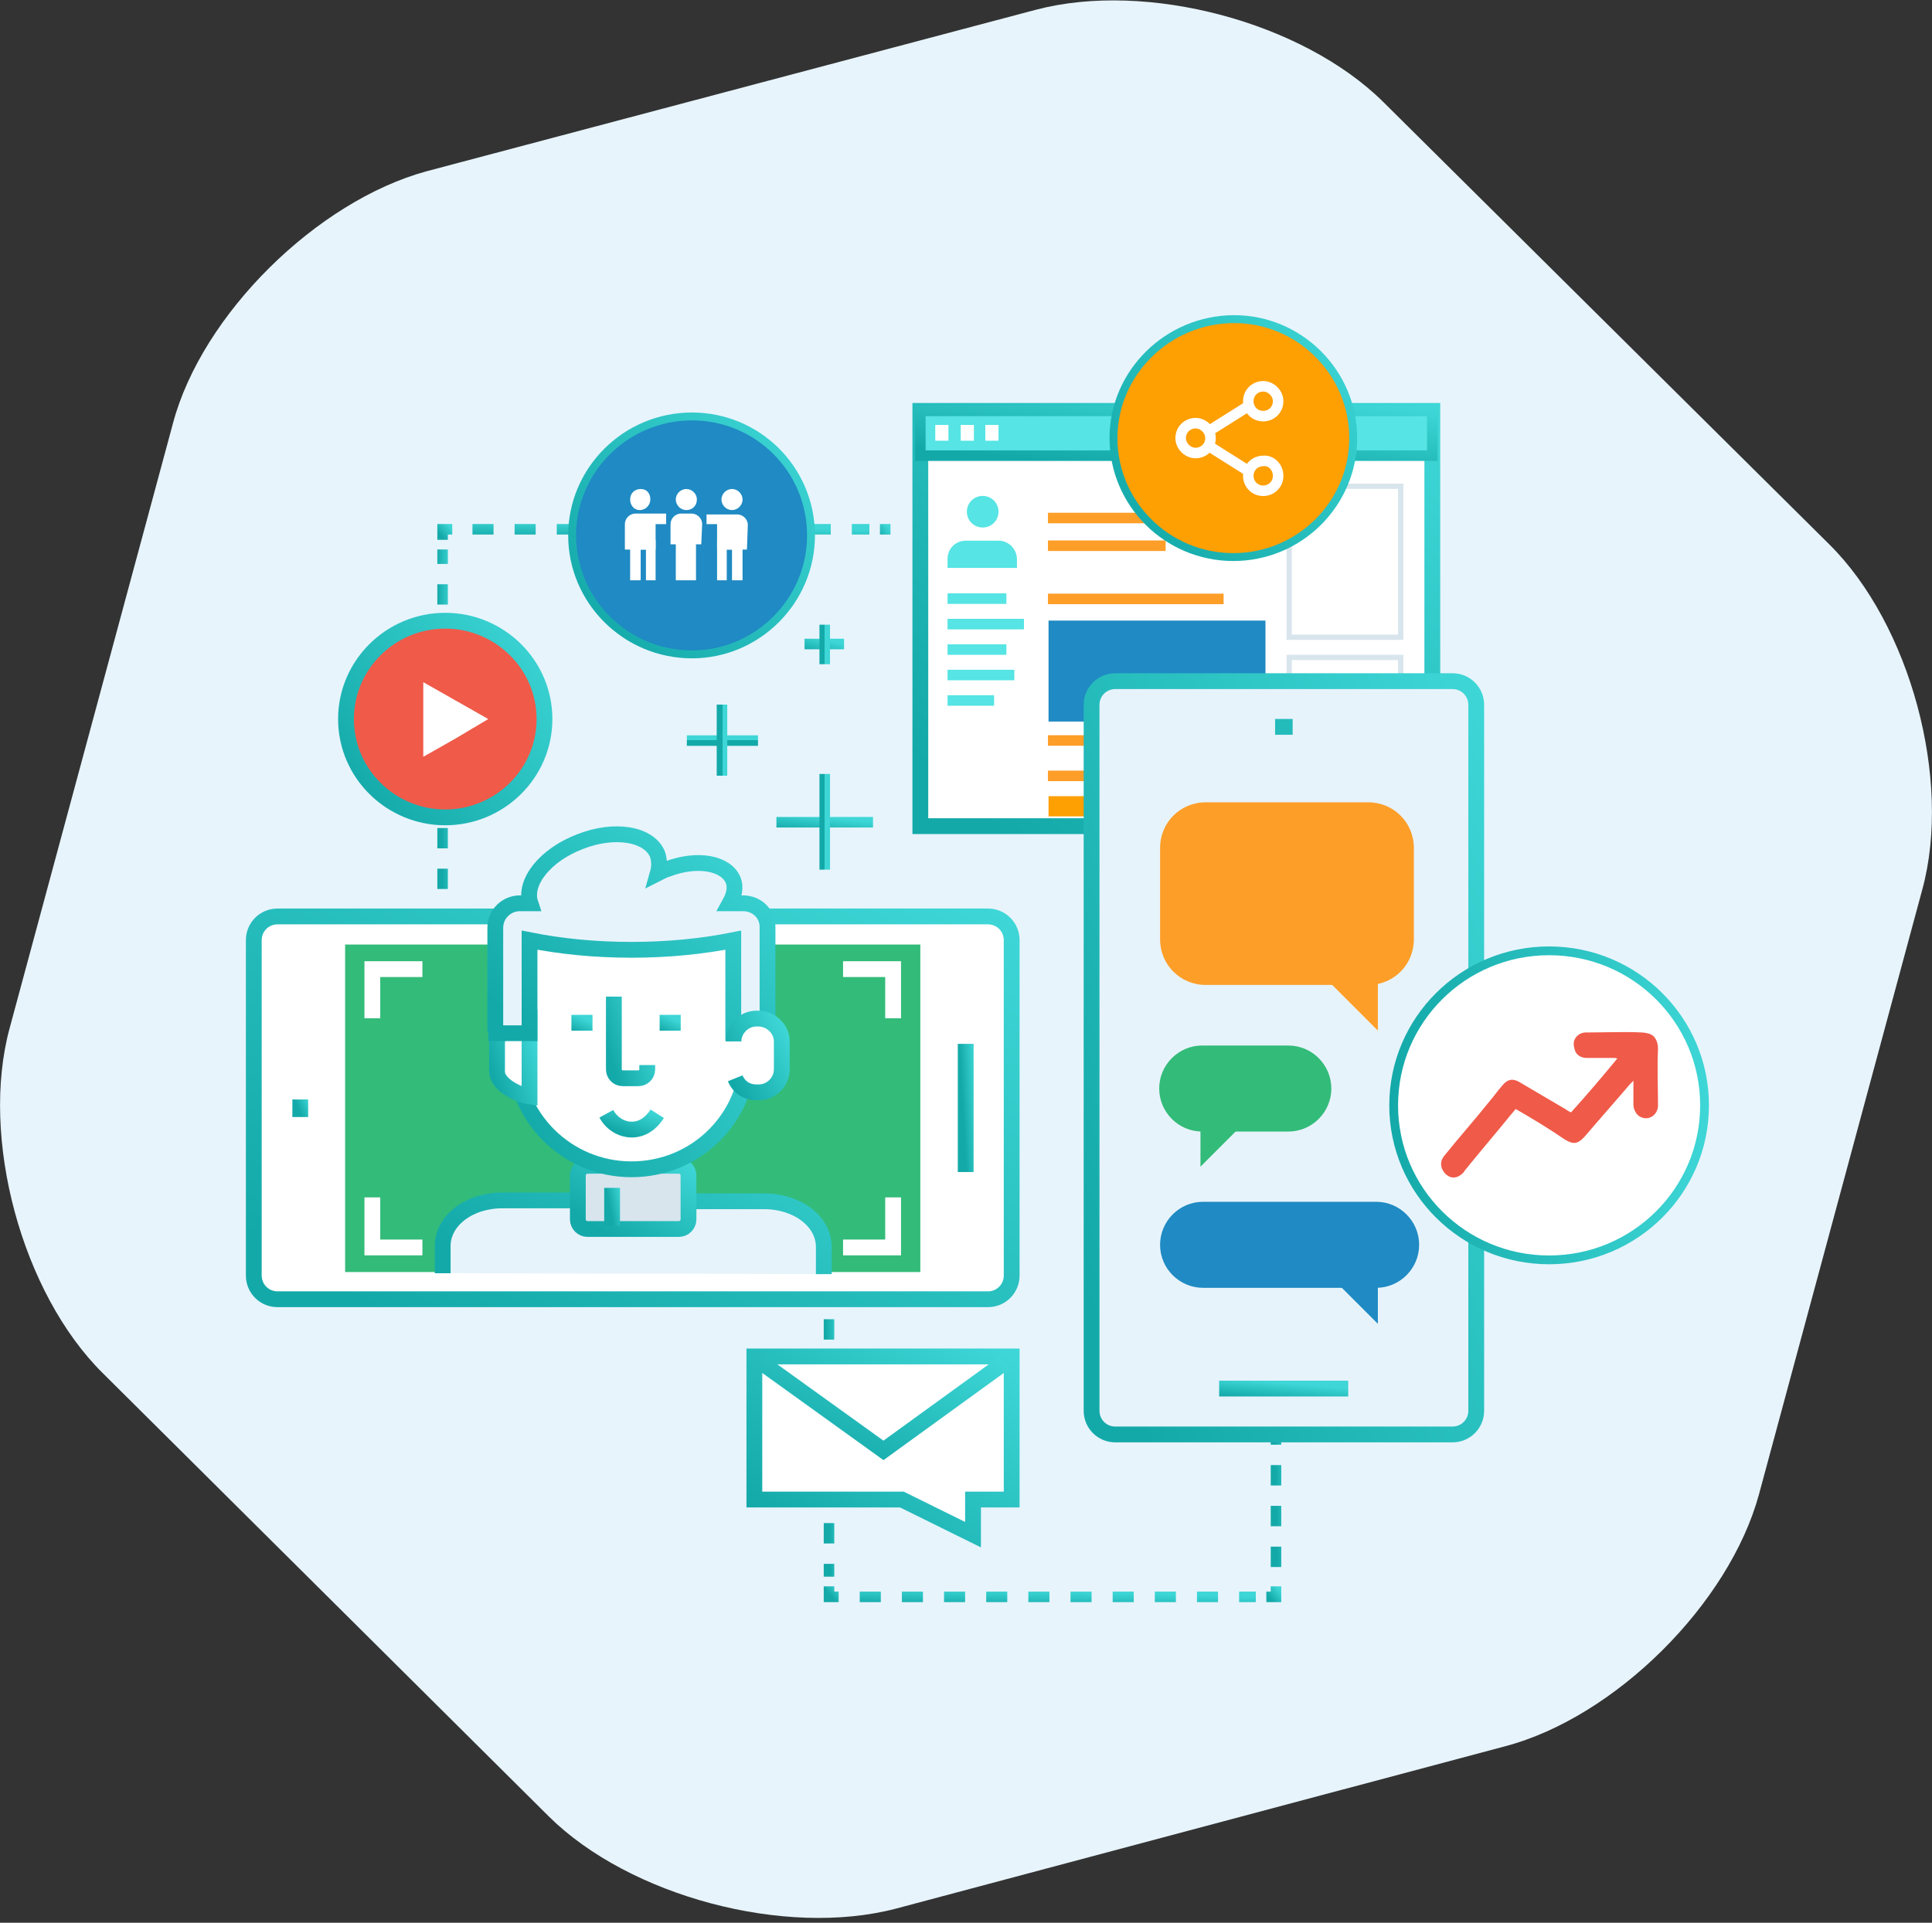 <?xml version="1.0" encoding="utf-8"?>
<!-- Generator: Adobe Illustrator 23.0.1, SVG Export Plug-In . SVG Version: 6.00 Build 0)  -->
<svg version="1.1" id="Layer_1" xmlns="http://www.w3.org/2000/svg" xmlns:xlink="http://www.w3.org/1999/xlink" x="0px" y="0px"
	 viewBox="0 0 220 219" style="enable-background:new 0 0 220 219;" xml:space="preserve">
<rect x="0" y="0" width="220" height="219" fill="#333333" stroke="none"/>
<style type="text/css">
	.st0{fill:#E7F4FC;}
	.st1{fill:#FFFFFF;}
	.st2{fill:none;stroke:url(#Stroke-2_1_);stroke-width:1.8;}
	.st3{fill:#56E4E4;}
	.st4{fill:none;stroke:url(#Stroke-4_1_);stroke-width:1.2;}
	.st5{fill:#D8E5ED;}
	.st6{fill:none;stroke:#FFFFFF;stroke-width:1.8;}
	.st7{fill:none;stroke:#FD9E28;stroke-width:1.2;}
	.st8{fill:none;stroke:#56E4E4;stroke-width:1.2;}
	.st9{fill:none;stroke:#B5D1DE;stroke-width:1.2;}
	.st10{fill:#1F8AC3;}
	.st11{fill:#FE9F02;}
	.st12{fill:none;stroke:#D8E5ED;stroke-width:0.6;}
	.st13{fill:none;stroke:#477CA8;stroke-width:1.2;}
	.st14{fill:none;stroke:url(#Stroke-58_1_);stroke-width:1.2;stroke-dasharray:2.314,2.314;}
	.st15{fill:none;stroke:url(#Stroke-59_1_);stroke-width:1.2;}
	.st16{fill:none;stroke:url(#Stroke-60_1_);stroke-width:1.2;stroke-dasharray:2.4,2.4;}
	.st17{fill:none;stroke:url(#Stroke-61_1_);stroke-width:1.2;}
	.st18{fill:none;stroke:url(#Stroke-63_1_);stroke-width:1.2;stroke-dasharray:2.322,2.322;}
	.st19{fill:none;stroke:url(#Stroke-64_1_);stroke-width:1.2;}
	.st20{fill:none;stroke:url(#Stroke-65_1_);stroke-width:1.2;stroke-dasharray:2.4,2.4;}
	.st21{fill:none;stroke:url(#Stroke-66_1_);stroke-width:1.2;}
	.st22{fill:none;stroke:url(#Stroke-67_1_);stroke-width:1.2;stroke-dasharray:2.322,2.322;}
	.st23{fill:none;stroke:url(#Stroke-70_1_);stroke-width:1.8;}
	.st24{fill:none;}
	.st25{fill:none;stroke:url(#Stroke-72_1_);stroke-width:1.8;}
	.st26{fill:none;stroke:url(#Stroke-74_1_);stroke-width:1.8;}
	.st27{fill:none;stroke:url(#Stroke-77_1_);stroke-width:1.8;}
	.st28{fill:#33BB79;}
	.st29{fill:#E7F3FB;}
	.st30{fill:none;stroke:url(#Stroke-85_1_);stroke-width:1.8;}
	.st31{fill:none;stroke:url(#Stroke-87_1_);stroke-width:1.8;}
	.st32{fill:none;stroke:#24BBBB;stroke-width:1.8;}
	.st33{fill:none;stroke:url(#Stroke-94_1_);stroke-width:1.8;}
	.st34{fill:none;stroke:url(#Stroke-97_1_);stroke-width:1.8;}
	.st35{fill:none;stroke:url(#Stroke-99_1_);stroke-width:1.8;}
	.st36{fill:none;stroke:url(#Stroke-101_1_);stroke-width:1.8;}
	.st37{fill:none;stroke:url(#Stroke-103_1_);stroke-width:1.8;}
	.st38{fill:none;stroke:url(#Stroke-106_1_);stroke-width:1.8;}
	.st39{fill:none;stroke:url(#Stroke-109_1_);stroke-width:1.8;}
	.st40{fill:none;stroke:url(#Stroke-112_1_);stroke-width:1.8;}
	.st41{fill:none;stroke:url(#Stroke-114_1_);stroke-width:1.8;}
	.st42{fill:none;stroke:url(#Stroke-117_1_);stroke-width:1.8;}
	.st43{fill:none;stroke:url(#Stroke-120_1_);stroke-width:1.8;}
	.st44{fill:#FD9E28;}
	.st45{fill:none;stroke:url(#path-20_2_);}
	.st46{fill:none;stroke:url(#Stroke-193_1_);stroke-width:1.8;}
	.st47{fill:none;stroke:url(#Stroke-195_1_);stroke-width:1.8;}
	.st48{fill:none;stroke:url(#Stroke-212_1_);stroke-width:1.2;}
	.st49{fill:none;stroke:url(#Stroke-213_1_);stroke-width:1.2;}
	.st50{fill:none;stroke:url(#Stroke-214_1_);stroke-width:1.2;}
	.st51{fill:none;stroke:url(#Stroke-215_1_);stroke-width:1.2;}
	.st52{fill:none;stroke:url(#Stroke-216_1_);stroke-width:1.2;}
	.st53{fill:none;stroke:url(#Stroke-217_1_);stroke-width:1.2;}
	.st54{fill:none;stroke:url(#Stroke-219_1_);stroke-width:1.8;}
	.st55{fill:none;stroke:#FFFFFF;stroke-width:1.2;}
	.st56{fill:#F05A49;}
	.st57{fill:none;stroke:url(#Stroke-226_1_);stroke-width:1.8;}
</style>
<title>Group 6</title>
<desc>Created with Sketch.</desc>
<path id="Fill-1-Copy-2" class="st0" d="M11.7,156.4c-9.2-9.1-14-26.8-10.6-39.3l18.6-68.9C23,35.8,36.1,22.9,48.6,19.5L118,1.1
	c12.6-3.3,30.3,1.4,39.5,10.5L208.3,62c9.2,9.1,14,26.8,10.6,39.3l-18.6,68.9c-3.4,12.5-16.4,25.4-28.9,28.7L102,217.4
	c-12.6,3.3-30.3-1.4-39.5-10.5L11.7,156.4z"/>
<polygon id="Fill-1" class="st1" points="104.8,94.1 163.1,94.1 163.1,46.8 104.8,46.8 "/>
<linearGradient id="Stroke-2_1_" gradientUnits="userSpaceOnUse" x1="-493.829" y1="782.654" x2="-492.829" y2="783.498" gradientTransform="matrix(58.282 0 0 -47.222 28888.24 37047.168)">
	<stop  offset="0" style="stop-color:#14A9A9"/>
	<stop  offset="1" style="stop-color:#3ED6D6"/>
</linearGradient>
<polygon id="Stroke-2" class="st2" points="104.8,94.1 163.1,94.1 163.1,46.8 104.8,46.8 "/>
<polygon id="Fill-3" class="st3" points="104.8,51.9 163.1,51.9 163.1,46.8 104.8,46.8 "/>
<linearGradient id="Stroke-4_1_" gradientUnits="userSpaceOnUse" x1="-493.83" y1="686.876" x2="-492.83" y2="687.72" gradientTransform="matrix(58.282 0 0 -5.045 28888.24 3516.542)">
	<stop  offset="0" style="stop-color:#14A9A9"/>
	<stop  offset="1" style="stop-color:#3ED6D6"/>
</linearGradient>
<polygon id="Stroke-4" class="st4" points="104.8,51.9 163.1,51.9 163.1,46.8 104.8,46.8 "/>
<path id="Fill-5" class="st5" d="M106.5,49.3h1.5H106.5z"/>
<path id="Stroke-6" class="st6" d="M106.5,49.3h1.5"/>
<path id="Fill-7" class="st5" d="M109.4,49.3h1.5H109.4z"/>
<path id="Stroke-8" class="st6" d="M109.4,49.3h1.5"/>
<path id="Fill-9" class="st5" d="M112.2,49.3h1.5H112.2z"/>
<path id="Stroke-10" class="st6" d="M112.2,49.3h1.5"/>
<g id="Group-129" transform="translate(0, 11.085)">
	<path id="Fill-11" class="st3" d="M115.8,53.6v-1c0-1.1-0.9-2.1-2.1-2.1H110c-1.2,0-2.1,0.9-2.1,2.1v1H115.8z"/>
	<path id="Fill-13" class="st3" d="M113.7,47.2c0-1-0.8-1.8-1.8-1.8s-1.8,0.8-1.8,1.8s0.8,1.8,1.8,1.8
		C112.9,49,113.7,48.2,113.7,47.2"/>
	<g id="Group-18" transform="translate(90.933, 11.518)">
		<path id="Fill-15" class="st5" d="M28.4,36.4h20"/>
		<path id="Stroke-17" class="st7" d="M28.4,36.4h20"/>
	</g>
	<path id="Stroke-19" class="st8" d="M107.9,57.1h6.7"/>
	<path id="Stroke-21" class="st8" d="M107.9,60h8.7"/>
	<path id="Stroke-23" class="st8" d="M107.9,62.9h6.7"/>
	<path id="Stroke-25" class="st8" d="M107.9,65.8h7.6"/>
	<path id="Stroke-27" class="st8" d="M107.9,68.7h5.3"/>
	<g id="Group-32" transform="translate(90.933, 20.733)">
		<path id="Fill-29" class="st5" d="M28.4,36.4h20"/>
		<path id="Stroke-31" class="st7" d="M28.4,36.4h20"/>
	</g>
	<g id="Group-36" transform="translate(90.933, 36.858)">
		<path id="Fill-33" class="st5" d="M28.4,36.4h5.5"/>
		<path id="Stroke-35" class="st7" d="M28.4,36.4h5.5"/>
	</g>
	<g id="Group-40" transform="translate(99.042, 36.858)">
		<path id="Fill-37" class="st5" d="M28.1,36.4h5.5"/>
		<path id="Stroke-39" class="st9" d="M28.1,36.4h5.5"/>
	</g>
	<g id="Group-44" transform="translate(106.571, 36.858)">
		<path id="Fill-41" class="st5" d="M28.2,36.4h5.5"/>
		<path id="Stroke-43" class="st9" d="M28.2,36.4h5.5"/>
	</g>
	<g id="Group-48" transform="translate(90.933, 14.973)">
		<path id="Fill-45" class="st5" d="M28.4,36.1h13.4"/>
		<path id="Stroke-47" class="st7" d="M28.4,36.1h13.4"/>
	</g>
	<polygon id="Fill-49" class="st10" points="119.4,71.1 144.1,71.1 144.1,59.6 119.4,59.6 	"/>
	<g id="Group-53" transform="translate(90.933, 40.889)">
		<path id="Fill-51" class="st5" d="M28.4,36.4h20"/>
		<path id="Stroke-52" class="st7" d="M28.4,36.4h20"/>
	</g>
	<polygon id="Fill-54" class="st11" points="119.4,81.9 144.1,81.9 144.1,79.6 119.4,79.6 	"/>
	<polygon id="Stroke-55" class="st12" points="146.8,61.5 159.5,61.5 159.5,44.3 146.8,44.3 	"/>
	<polygon id="Stroke-56" class="st12" points="146.8,70.7 159.5,70.7 159.5,63.8 146.8,63.8 	"/>
	<path id="Stroke-57" class="st13" d="M50.4,98.2V97"/>
	
		<linearGradient id="Stroke-58_1_" gradientUnits="userSpaceOnUse" x1="-28.152" y1="770.763" x2="-27.152" y2="771.606" gradientTransform="matrix(1 0 0 -43.316 78.359 33466.578)">
		<stop  offset="0" style="stop-color:#14A9A9"/>
		<stop  offset="1" style="stop-color:#3ED6D6"/>
	</linearGradient>
	<path id="Stroke-58" class="st14" d="M50.4,94.8V51.5"/>
	
		<linearGradient id="Stroke-59_1_" gradientUnits="userSpaceOnUse" x1="-93.125" y1="313.743" x2="-92.125" y2="314.587" gradientTransform="matrix(1.158 0 0 -1.152 157.872 411.163)">
		<stop  offset="0" style="stop-color:#14A9A9"/>
		<stop  offset="1" style="stop-color:#3ED6D6"/>
	</linearGradient>
	<polyline id="Stroke-59" class="st15" points="50.4,50.4 50.4,49.2 51.5,49.2 	"/>
	
		<linearGradient id="Stroke-60_1_" gradientUnits="userSpaceOnUse" x1="-491.739" y1="242.345" x2="-490.739" y2="243.188" gradientTransform="matrix(45.177 0 0 -1 22258.633 292.161)">
		<stop  offset="0" style="stop-color:#14A9A9"/>
		<stop  offset="1" style="stop-color:#3ED6D6"/>
	</linearGradient>
	<path id="Stroke-60" class="st16" d="M53.8,49.2H99"/>
	
		<linearGradient id="Stroke-61_1_" gradientUnits="userSpaceOnUse" x1="-93.023" y1="242.322" x2="-92.023" y2="243.166" gradientTransform="matrix(1.158 0 0 -1 207.681 292.161)">
		<stop  offset="0" style="stop-color:#14A9A9"/>
		<stop  offset="1" style="stop-color:#3ED6D6"/>
	</linearGradient>
	<path id="Stroke-61" class="st17" d="M100.2,49.2h1.2"/>
	<path id="Stroke-62" class="st13" d="M94.4,117.2v1.2"/>
	
		<linearGradient id="Stroke-63_1_" gradientUnits="userSpaceOnUse" x1="-28.16" y1="771.969" x2="-27.16" y2="772.813" gradientTransform="matrix(1 0 0 -47.913 122.377 37139.672)">
		<stop  offset="0" style="stop-color:#14A9A9"/>
		<stop  offset="1" style="stop-color:#3ED6D6"/>
	</linearGradient>
	<path id="Stroke-63" class="st18" d="M94.4,120.6v47.9"/>
	
		<linearGradient id="Stroke-64_1_" gradientUnits="userSpaceOnUse" x1="-92.747" y1="313.297" x2="-91.747" y2="314.14" gradientTransform="matrix(1.158 0 0 -1.152 201.889 531.527)">
		<stop  offset="0" style="stop-color:#14A9A9"/>
		<stop  offset="1" style="stop-color:#3ED6D6"/>
	</linearGradient>
	<polyline id="Stroke-64" class="st19" points="94.4,169.6 94.4,170.8 95.5,170.8 	"/>
	
		<linearGradient id="Stroke-65_1_" gradientUnits="userSpaceOnUse" x1="-491.697" y1="242.295" x2="-490.697" y2="243.139" gradientTransform="matrix(45.177 0 0 -1 22302.652 413.676)">
		<stop  offset="0" style="stop-color:#14A9A9"/>
		<stop  offset="1" style="stop-color:#3ED6D6"/>
	</linearGradient>
	<path id="Stroke-65" class="st20" d="M97.9,170.8H143"/>
	
		<linearGradient id="Stroke-66_1_" gradientUnits="userSpaceOnUse" x1="-92.428" y1="312.919" x2="-91.428" y2="313.763" gradientTransform="matrix(1.158 0 0 -1.152 251.7 531.527)">
		<stop  offset="0" style="stop-color:#14A9A9"/>
		<stop  offset="1" style="stop-color:#3ED6D6"/>
	</linearGradient>
	<polyline id="Stroke-66" class="st21" points="144.2,170.8 145.3,170.8 145.3,169.6 	"/>
	
		<linearGradient id="Stroke-67_1_" gradientUnits="userSpaceOnUse" x1="-28.188" y1="772.003" x2="-27.188" y2="772.847" gradientTransform="matrix(1 0 0 -47.912 173.346 37137.641)">
		<stop  offset="0" style="stop-color:#14A9A9"/>
		<stop  offset="1" style="stop-color:#3ED6D6"/>
	</linearGradient>
	<path id="Stroke-67" class="st22" d="M145.3,167.4v-47.9"/>
	<path id="Stroke-68" class="st13" d="M145.3,118.4v-1.2"/>
	<path id="Fill-69" class="st1" d="M91.9,49.9C91.9,57.1,86,63,78.8,63c-7.3,0-13.2-5.9-13.2-13.1s5.9-13.1,13.2-13.1
		C86,36.8,91.9,42.6,91.9,49.9"/>
	
		<linearGradient id="Stroke-70_1_" gradientUnits="userSpaceOnUse" x1="-483.974" y1="762.378" x2="-482.974" y2="763.221" gradientTransform="matrix(26.351 0 0 -26.201 12820.007 20035.367)">
		<stop  offset="0" style="stop-color:#14A9A9"/>
		<stop  offset="1" style="stop-color:#3ED6D6"/>
	</linearGradient>
	<path id="Stroke-70" class="st23" d="M91.9,49.9C91.9,57.1,86,63,78.8,63c-7.3,0-13.2-5.9-13.2-13.1s5.9-13.1,13.2-13.1
		C86,36.8,91.9,42.6,91.9,49.9z"/>
	<path id="Stroke-70-Copy" class="st10" d="M91.9,49.9C91.9,57.1,86,63,78.8,63c-7.3,0-13.2-5.9-13.2-13.1s5.9-13.1,13.2-13.1
		C86,36.8,91.9,42.6,91.9,49.9z"/>
	<g id="Fill-71">
		<g>
			<path id="path-3_2_" class="st1" d="M31.6,136.9c-1.5,0-2.7-1.2-2.7-2.7V96c0-1.5,1.2-2.7,2.7-2.7h80.9c1.5,0,2.7,1.2,2.7,2.7
				v38.2c0,1.5-1.2,2.7-2.7,2.7H31.6z"/>
		</g>
		<g>
			<path id="path-3_1_" class="st24" d="M31.6,136.9c-1.5,0-2.7-1.2-2.7-2.7V96c0-1.5,1.2-2.7,2.7-2.7h80.9c1.5,0,2.7,1.2,2.7,2.7
				v38.2c0,1.5-1.2,2.7-2.7,2.7H31.6z"/>
		</g>
	</g>
	
		<linearGradient id="Stroke-72_1_" gradientUnits="userSpaceOnUse" x1="-496.475" y1="770.625" x2="-495.475" y2="771.469" gradientTransform="matrix(86.378 0 0 -43.626 42916.426 33751.266)">
		<stop  offset="0" style="stop-color:#14A9A9"/>
		<stop  offset="1" style="stop-color:#3ED6D6"/>
	</linearGradient>
	<path id="Stroke-72" class="st25" d="M31.6,136.9c-1.5,0-2.7-1.2-2.7-2.7V96c0-1.5,1.2-2.7,2.7-2.7h80.9c1.5,0,2.7,1.2,2.7,2.7
		v38.2c0,1.5-1.2,2.7-2.7,2.7H31.6z"/>
	<g id="Group-75" transform="translate(81.666, 71.412)">
		<path id="Fill-73" class="st1" d="M28.3,36.4V51"/>
		
			<linearGradient id="Stroke-74_1_" gradientUnits="userSpaceOnUse" x1="-273.161" y1="674.729" x2="-272.161" y2="675.573" gradientTransform="matrix(1 0 0 -14.573 301.279 9878.901)">
			<stop  offset="0" style="stop-color:#14A9A9"/>
			<stop  offset="1" style="stop-color:#3ED6D6"/>
		</linearGradient>
		<path id="Stroke-74" class="st26" d="M28.3,36.4V51"/>
	</g>
	<g id="Group-78" transform="translate(5.792, 77.747)">
		<path id="Fill-76" class="st1" d="M28.4,36.4v2"/>
		
			<linearGradient id="Stroke-77_1_" gradientUnits="userSpaceOnUse" x1="-45.552" y1="436.366" x2="-44.552" y2="437.21" gradientTransform="matrix(1 0 0 -2.01 73.799 914.712)">
			<stop  offset="0" style="stop-color:#14A9A9"/>
			<stop  offset="1" style="stop-color:#3ED6D6"/>
		</linearGradient>
		<path id="Stroke-77" class="st27" d="M28.4,36.4v2"/>
	</g>
	<polygon id="Fill-79" class="st28" points="39.3,133.8 104.8,133.8 104.8,96.5 39.3,96.5 	"/>
	<polyline id="Stroke-80" class="st6" points="42.4,104.9 42.4,99.3 48.1,99.3 	"/>
	<polyline id="Stroke-81" class="st6" points="48.1,131 42.4,131 42.4,125.3 	"/>
	<polyline id="Stroke-82" class="st6" points="96,99.3 101.7,99.3 101.7,104.9 	"/>
	<polyline id="Stroke-83" class="st6" points="101.7,125.3 101.7,131 96,131 	"/>
	<path id="Fill-84" class="st29" d="M124.3,69.2c0-1.5,1.2-2.7,2.7-2.7h38.4c1.5,0,2.7,1.2,2.7,2.7v80.4c0,1.5-1.2,2.7-2.7,2.7H127
		c-1.5,0-2.7-1.2-2.7-2.7V69.2z"/>
	
		<linearGradient id="Stroke-85_1_" gradientUnits="userSpaceOnUse" x1="-491.158" y1="776.726" x2="-490.158" y2="777.57" gradientTransform="matrix(43.875 0 0 -85.887 21675.447 66853.391)">
		<stop  offset="0" style="stop-color:#14A9A9"/>
		<stop  offset="1" style="stop-color:#3ED6D6"/>
	</linearGradient>
	<path id="Stroke-85" class="st30" d="M124.3,69.2c0-1.5,1.2-2.7,2.7-2.7h38.4c1.5,0,2.7,1.2,2.7,2.7v80.4c0,1.5-1.2,2.7-2.7,2.7
		H127c-1.5,0-2.7-1.2-2.7-2.7V69.2z"/>
	<g id="Group-88" transform="translate(110.625, 110.573)">
		<path id="Fill-86" class="st1" d="M42.9,36.5H28.2"/>
		
			<linearGradient id="Stroke-87_1_" gradientUnits="userSpaceOnUse" x1="-801.734" y1="131.731" x2="-800.734" y2="132.575" gradientTransform="matrix(14.657 0 0 -1 11776.365 168.818)">
			<stop  offset="0" style="stop-color:#14A9A9"/>
			<stop  offset="1" style="stop-color:#3ED6D6"/>
		</linearGradient>
		<path id="Stroke-87" class="st31" d="M42.9,36.5H28.2"/>
	</g>
	<g id="Group-91" transform="translate(116.997, 35.706)">
		<path id="Fill-89" class="st1" d="M30.2,36h-2"/>
		<path id="Stroke-90" class="st32" d="M30.2,36h-2"/>
	</g>
	<g id="Group-95" transform="translate(22.009, 73.14)">
		<path id="Fill-93" class="st29" d="M71.8,60.9v-3.1c0-2.9-3-5.2-6.8-5.2h-9.7c0-0.1,0-0.3,0-0.4V40.7c0-2.5-2.3-4.4-5.1-4.4h-0.3
			c-2.8,0-5.1,2-5.1,4.4v11.4c0,0.1,0,0.3,0,0.4h-9.6c-3.8,0-6.8,2.3-6.8,5.2v3.1"/>
		
			<linearGradient id="Stroke-94_1_" gradientUnits="userSpaceOnUse" x1="-557.001" y1="687.823" x2="-556.001" y2="688.667" gradientTransform="matrix(43.398 0 0 -24.608 24205.434 16986.326)">
			<stop  offset="0" style="stop-color:#14A9A9"/>
			<stop  offset="1" style="stop-color:#3ED6D6"/>
		</linearGradient>
		<path id="Stroke-94" class="st33" d="M71.8,60.9v-3.1c0-2.9-3-5.2-6.8-5.2h-9.7c0-0.1,0-0.3,0-0.4V40.7c0-2.5-2.3-4.4-5.1-4.4
			h-0.3c-2.8,0-5.1,2-5.1,4.4v11.4c0,0.1,0,0.3,0,0.4h-9.6c-3.8,0-6.8,2.3-6.8,5.2v3.1"/>
	</g>
	<path id="Fill-96" class="st5" d="M78.4,127.8c0,0.6-0.5,1.1-1.1,1.1H66.9c-0.6,0-1.1-0.5-1.1-1.1v-5c0-0.6,0.5-1.1,1.1-1.1h10.4
		c0.6,0,1.1,0.5,1.1,1.1V127.8z"/>
	
		<linearGradient id="Stroke-97_1_" gradientUnits="userSpaceOnUse" x1="-464.536" y1="708.129" x2="-463.536" y2="708.972" gradientTransform="matrix(12.666 0 0 -7.224 5950.253 5243.331)">
		<stop  offset="0" style="stop-color:#14A9A9"/>
		<stop  offset="1" style="stop-color:#3ED6D6"/>
	</linearGradient>
	<path id="Stroke-97" class="st34" d="M78.4,127.8c0,0.6-0.5,1.1-1.1,1.1H66.9c-0.6,0-1.1-0.5-1.1-1.1v-5c0-0.6,0.5-1.1,1.1-1.1
		h10.4c0.6,0,1.1,0.5,1.1,1.1V127.8z"/>
	<path id="Fill-98" class="st1" d="M85.2,108.9c0,7.3-5.9,13.2-13.3,13.2c-7.3,0-13.3-5.9-13.3-13.2v-7.2c0-7.3,6-13.2,13.3-13.2
		s13.3,5.9,13.3,13.2V108.9z"/>
	
		<linearGradient id="Stroke-99_1_" gradientUnits="userSpaceOnUse" x1="-484.127" y1="766.954" x2="-483.127" y2="767.798" gradientTransform="matrix(26.579 0 0 -33.663 12927.345 25936.588)">
		<stop  offset="0" style="stop-color:#14A9A9"/>
		<stop  offset="1" style="stop-color:#3ED6D6"/>
	</linearGradient>
	<path id="Stroke-99" class="st35" d="M85.2,108.9c0,7.3-5.9,13.2-13.3,13.2c-7.3,0-13.3-5.9-13.3-13.2v-7.2c0-7.3,6-13.2,13.3-13.2
		s13.3,5.9,13.3,13.2V108.9z"/>
	<path id="Fill-100" class="st1" d="M60.3,104.9c-1.4,0.1-3.7,1.3-3.7,2.8v3.3c0,1.4,2.3,2.6,3.7,2.8V104.9z"/>
	
		<linearGradient id="Stroke-101_1_" gradientUnits="userSpaceOnUse" x1="-374.089" y1="721.698" x2="-373.089" y2="722.542" gradientTransform="matrix(3.713 0 0 -8.856 1446.327 6506.035)">
		<stop  offset="0" style="stop-color:#14A9A9"/>
		<stop  offset="1" style="stop-color:#3ED6D6"/>
	</linearGradient>
	<path id="Stroke-101" class="st36" d="M60.3,104.9c-1.4,0.1-3.7,1.3-3.7,2.8v3.3c0,1.4,2.3,2.6,3.7,2.8V104.9z"/>
	<g id="Group-104" transform="translate(37.068, 69.108)">
		<path id="Fill-102" class="st1" d="M28,36.3h2.4"/>
		
			<linearGradient id="Stroke-103_1_" gradientUnits="userSpaceOnUse" x1="-417.752" y1="173.189" x2="-416.752" y2="174.032" gradientTransform="matrix(2.423 0 0 -1 1039.684 210.062)">
			<stop  offset="0" style="stop-color:#14A9A9"/>
			<stop  offset="1" style="stop-color:#3ED6D6"/>
		</linearGradient>
		<path id="Stroke-103" class="st37" d="M28,36.3h2.4"/>
	</g>
	<g id="Group-107" transform="translate(46.914, 69.108)">
		<path id="Fill-105" class="st1" d="M28.2,36.3h2.4"/>
		
			<linearGradient id="Stroke-106_1_" gradientUnits="userSpaceOnUse" x1="-447.293" y1="173.191" x2="-446.293" y2="174.035" gradientTransform="matrix(2.423 0 0 -1 1111.463 210.062)">
			<stop  offset="0" style="stop-color:#14A9A9"/>
			<stop  offset="1" style="stop-color:#3ED6D6"/>
		</linearGradient>
		<path id="Stroke-106" class="st38" d="M28.2,36.3h2.4"/>
	</g>
	<g id="Group-110" transform="translate(40.543, 79.475)">
		<path id="Fill-108" class="st1" d="M28.5,36.3c0.6,1.1,1.7,1.8,2.9,1.8s2.2-0.7,2.9-1.8"/>
		
			<linearGradient id="Stroke-109_1_" gradientUnits="userSpaceOnUse" x1="-540.771" y1="406.222" x2="-539.771" y2="407.065" gradientTransform="matrix(5.726 0 0 -1.82 3125.738 777.317)">
			<stop  offset="0" style="stop-color:#14A9A9"/>
			<stop  offset="1" style="stop-color:#3ED6D6"/>
		</linearGradient>
		<path id="Stroke-109" class="st39" d="M28.5,36.3c0.6,1.1,1.7,1.8,2.9,1.8s2.2-0.7,2.9-1.8"/>
	</g>
	<path id="Fill-111" class="st29" d="M84.6,91.8h-1.5c0.5-0.9,0.7-1.8,0.4-2.6c-0.8-2-4.1-2.6-7.5-1.3c-0.4,0.1-0.7,0.3-1.1,0.5
		c0.2-0.7,0.2-1.4,0-2.1C74,83.9,70,83.2,66,84.8c-3.9,1.5-6.4,4.6-5.6,7h-1.2c-1.5,0-2.8,1.2-2.8,2.8v11.6c0,0.1,0.1,0.2,0.1,0.4
		h3.8V96.4c0-0.1,0-0.3,0-0.4c3.5,0.7,7.4,1.1,11.6,1.1c4.2,0,8.1-0.4,11.6-1.1c0,0.1,0,0.3,0,0.4v10.1h3.8c0.1-0.1,0.1-0.2,0.1-0.4
		V94.5C87.4,93,86.2,91.8,84.6,91.8"/>
	
		<linearGradient id="Stroke-112_1_" gradientUnits="userSpaceOnUse" x1="-486.682" y1="759.029" x2="-485.682" y2="759.873" gradientTransform="matrix(31.014 0 0 -22.541 15151.413 17213.303)">
		<stop  offset="0" style="stop-color:#14A9A9"/>
		<stop  offset="1" style="stop-color:#3ED6D6"/>
	</linearGradient>
	<path id="Stroke-112" class="st40" d="M84.6,91.8h-1.5c0.5-0.9,0.7-1.8,0.4-2.6c-0.8-2-4.1-2.6-7.5-1.3c-0.4,0.1-0.7,0.3-1.1,0.5
		c0.2-0.7,0.2-1.4,0-2.1C74,83.9,70,83.2,66,84.8c-3.9,1.5-6.4,4.6-5.6,7h-1.2c-1.5,0-2.8,1.2-2.8,2.8v11.6c0,0.1,0.1,0.2,0.1,0.4
		h3.8V96.4c0-0.1,0-0.3,0-0.4c3.5,0.7,7.4,1.1,11.6,1.1c4.2,0,8.1-0.4,11.6-1.1c0,0.1,0,0.3,0,0.4v10.1h3.8c0.1-0.1,0.1-0.2,0.1-0.4
		V94.5C87.4,93,86.2,91.8,84.6,91.8z"/>
	<g id="Group-115" transform="translate(41.702, 66.229)">
		<path id="Fill-113" class="st1" d="M28.2,36.2v8.3c0,0.5,0.4,1,1,1H31c0.5,0,1-0.4,1-1V44"/>
		
			<linearGradient id="Stroke-114_1_" gradientUnits="userSpaceOnUse" x1="-500.573" y1="658.426" x2="-499.573" y2="659.27" gradientTransform="matrix(3.75 0 0 -9.284 1905.662 6158.302)">
			<stop  offset="0" style="stop-color:#14A9A9"/>
			<stop  offset="1" style="stop-color:#3ED6D6"/>
		</linearGradient>
		<path id="Stroke-114" class="st41" d="M28.2,36.2v8.3c0,0.5,0.4,1,1,1H31c0.5,0,1-0.4,1-1V44"/>
	</g>
	<g id="Group-118" transform="translate(41.702, 88.113)">
		<path id="Fill-116" class="st1" d="M28,40.4v-4.3"/>
		
			<linearGradient id="Stroke-117_1_" gradientUnits="userSpaceOnUse" x1="-153.297" y1="568.172" x2="-152.297" y2="569.015" gradientTransform="matrix(1 0 0 -4.259 181.154 2458.834)">
			<stop  offset="0" style="stop-color:#14A9A9"/>
			<stop  offset="1" style="stop-color:#3ED6D6"/>
		</linearGradient>
		<path id="Stroke-117" class="st42" d="M28,40.4v-4.3"/>
	</g>
	<g id="Group-121" transform="translate(55.023, 68.533)">
		<path id="Fill-119" class="st1" d="M28.5,39c0-1.4,1.2-2.6,2.6-2.6h0.2c1.5,0,2.7,1.2,2.7,2.6v3.2c0,1.4-1.2,2.6-2.6,2.6h-0.3
			c-1.1,0-2-0.6-2.4-1.6"/>
		
			<linearGradient id="Stroke-120_1_" gradientUnits="userSpaceOnUse" x1="-580.328" y1="649.982" x2="-579.328" y2="650.826" gradientTransform="matrix(5.467 0 0 -8.386 3201.371 5494.817)">
			<stop  offset="0" style="stop-color:#14A9A9"/>
			<stop  offset="1" style="stop-color:#3ED6D6"/>
		</linearGradient>
		<path id="Stroke-120" class="st43" d="M28.5,39c0-1.4,1.2-2.6,2.6-2.6h0.2c1.5,0,2.7,1.2,2.7,2.6v3.2c0,1.4-1.2,2.6-2.6,2.6h-0.3
			c-1.1,0-2-0.6-2.4-1.6"/>
	</g>
	<path id="Fill-122" class="st10" d="M161.6,130.7c0,2.7-2.2,4.9-4.9,4.9H137c-2.7,0-4.9-2.2-4.9-4.9s2.2-4.9,4.9-4.9h19.7
		C159.4,125.8,161.6,128,161.6,130.7"/>
	<polygon id="Fill-123" class="st10" points="156.9,139.7 156.9,129.3 146.5,129.3 	"/>
	<polygon id="Fill-124" class="st44" points="156.9,106.3 156.9,95.9 146.5,95.9 	"/>
	<path id="Fill-125" class="st28" d="M132,112.9c0,2.7,2.2,4.9,4.9,4.9h9.8c2.7,0,4.9-2.2,4.9-4.9c0-2.7-2.2-4.9-4.9-4.9h-9.8
		C134.2,108,132,110.2,132,112.9"/>
	<polygon id="Fill-126" class="st28" points="136.7,121.8 136.7,111.4 147.1,111.4 	"/>
	<path id="Fill-127" class="st44" d="M161,95.9c0,2.9-2.3,5.2-5.2,5.2h-18.5c-2.9,0-5.2-2.3-5.2-5.2V85.5c0-2.9,2.3-5.2,5.2-5.2
		h18.5c2.9,0,5.2,2.3,5.2,5.2V95.9z"/>
	<path id="Fill-128" class="st1" d="M193.9,114.9c0,9.6-7.8,17.4-17.5,17.4s-17.5-7.8-17.5-17.4s7.8-17.4,17.5-17.4
		S193.9,105.2,193.9,114.9"/>
</g>
<g>
	
		<linearGradient id="path-20_2_" gradientUnits="userSpaceOnUse" x1="158.2" y1="94.1" x2="194.6" y2="94.1" gradientTransform="matrix(1 0 0 -1 0 220)">
		<stop  offset="0" style="stop-color:#14A9A9"/>
		<stop  offset="1" style="stop-color:#3ED6D6"/>
	</linearGradient>
	<path id="path-20_3_" class="st45" d="M194.1,125.9c0,9.7-7.9,17.6-17.7,17.6s-17.7-7.9-17.7-17.6s7.9-17.6,17.7-17.6
		S194.1,116.2,194.1,125.9z"/>
</g>
<g>
	<path id="path-20_1_" class="st24" d="M194.1,125.9c0,9.7-7.9,17.6-17.7,17.6s-17.7-7.9-17.7-17.6s7.9-17.6,17.7-17.6
		S194.1,116.2,194.1,125.9z"/>
</g>
<g id="Group-4" transform="translate(31.855, 19.197)">
	<polygon id="Fill-201" class="st1" points="42.8,46.9 41.7,46.9 41.7,43.4 41.1,43.4 41.1,46.9 39.9,46.9 39.9,42.3 42.8,42.3 	"/>
	<path id="Fill-197" class="st1" d="M42.2,37.7c0,0.6-0.5,1.2-1.2,1.2s-1.1-0.6-1.1-1.2c0-0.7,0.5-1.2,1.2-1.2S42.2,37,42.2,37.7"/>
	<path id="Fill-199" class="st1" d="M40.5,43.4h-1.2v-2.9c0-0.6,0.5-1.2,1.2-1.2H44v1.2h-3.5V43.4z"/>
	<polygon id="Fill-203" class="st1" points="39.9,43.4 42.8,43.4 42.8,40 39.9,40 	"/>
	<path id="Fill-205" class="st1" d="M50.3,37.7c0,0.6,0.5,1.2,1.2,1.2c0.6,0,1.2-0.5,1.2-1.2c0-0.6-0.5-1.2-1.2-1.2
		C50.9,36.5,50.3,37,50.3,37.7"/>
	<path id="Fill-206" class="st1" d="M53.2,43.4H52v-2.9h-3.4v-1.1h3.5c0.6,0,1.2,0.5,1.2,1.2L53.2,43.4L53.2,43.4z"/>
	<polygon id="Fill-207" class="st1" points="52.7,46.9 51.5,46.9 51.5,43.4 50.9,43.4 50.9,46.9 49.8,46.9 49.8,42.3 52.7,42.3 	"/>
	<polygon id="Fill-208" class="st1" points="49.8,43.4 52.7,43.4 52.7,40 49.8,40 	"/>
	<path id="Fill-209" class="st1" d="M45.1,37.7c0,0.6,0.5,1.2,1.2,1.2s1.2-0.5,1.2-1.2s-0.6-1.2-1.2-1.2
		C45.7,36.5,45.1,37,45.1,37.7"/>
	<polygon id="Fill-210" class="st1" points="45.1,46.9 47.4,46.9 47.4,40 45.1,40 	"/>
	<path id="Fill-211" class="st1" d="M48,42.8h-1.1v-2.3h-1.2v2.3h-1.2v-2.3c0-0.6,0.5-1.2,1.2-1.2h1.2c0.6,0,1.2,0.5,1.2,1.2
		L48,42.8L48,42.8z"/>
</g>
<polygon id="Fill-191" class="st1" points="115.2,170.8 115.2,154.5 85.9,154.5 85.9,170.8 102.7,170.8 110.8,174.8 110.8,170.8 "/>
<g id="Group" transform="translate(47.301, 117.1)">
	
		<linearGradient id="Stroke-193_1_" gradientUnits="userSpaceOnUse" x1="-638.138" y1="649.725" x2="-637.138" y2="650.569" gradientTransform="matrix(29.316 0 0 -20.376 18752.361 13298.543)">
		<stop  offset="0" style="stop-color:#14A9A9"/>
		<stop  offset="1" style="stop-color:#3ED6D6"/>
	</linearGradient>
	<polygon id="Stroke-193" class="st46" points="67.9,53.7 67.9,37.4 38.6,37.4 38.6,53.7 55.4,53.7 63.5,57.7 63.5,53.7 	"/>
	
		<linearGradient id="Stroke-195_1_" gradientUnits="userSpaceOnUse" x1="-637.045" y1="621.706" x2="-636.045" y2="622.55" gradientTransform="matrix(27.701 0 0 -9.946 17696.641 6234.562)">
		<stop  offset="0" style="stop-color:#14A9A9"/>
		<stop  offset="1" style="stop-color:#3ED6D6"/>
	</linearGradient>
	<polyline id="Stroke-195" class="st47" points="39.4,38.1 53.3,48.1 67.1,38.1 	"/>
</g>
<g id="Group-24" transform="translate(38.613, 34.554)">
	
		<linearGradient id="Stroke-212_1_" gradientUnits="userSpaceOnUse" x1="-562.87" y1="-468851.844" x2="-561.87" y2="-468851" gradientTransform="matrix(8.136 0 0 -1.152039e-03 4678.631 -490.342)">
		<stop  offset="0" style="stop-color:#14A9A9"/>
		<stop  offset="1" style="stop-color:#3ED6D6"/>
	</linearGradient>
	<path id="Stroke-212" class="st48" d="M47.7,49.8h-8.1"/>
	
		<linearGradient id="Stroke-213_1_" gradientUnits="userSpaceOnUse" x1="817490.062" y1="727.446" x2="817491.062" y2="728.29" gradientTransform="matrix(5.793571e-04 0 0 -8.09 -429.995 5652.264)">
		<stop  offset="0" style="stop-color:#14A9A9"/>
		<stop  offset="1" style="stop-color:#3ED6D6"/>
	</linearGradient>
	<path id="Stroke-213" class="st49" d="M43.6,53.8v-8.1"/>
	
		<linearGradient id="Stroke-214_1_" gradientUnits="userSpaceOnUse" x1="-523.082" y1="218.357" x2="-522.082" y2="219.2" gradientTransform="matrix(4.488 0 0 -1 2399.641 257.768)">
		<stop  offset="0" style="stop-color:#14A9A9"/>
		<stop  offset="1" style="stop-color:#3ED6D6"/>
	</linearGradient>
	<path id="Stroke-214" class="st50" d="M57.5,38.8H53"/>
	
		<linearGradient id="Stroke-215_1_" gradientUnits="userSpaceOnUse" x1="819548.312" y1="633.82" x2="819549.312" y2="634.664" gradientTransform="matrix(5.779266e-04 0 0 -4.463 -418.342 2887.345)">
		<stop  offset="0" style="stop-color:#14A9A9"/>
		<stop  offset="1" style="stop-color:#3ED6D6"/>
	</linearGradient>
	<path id="Stroke-215" class="st51" d="M55.3,41.1v-4.5"/>
	
		<linearGradient id="Stroke-216_1_" gradientUnits="userSpaceOnUse" x1="-585.538" y1="218.312" x2="-584.538" y2="219.155" gradientTransform="matrix(10.993 0 0 -1 6484.42 278.002)">
		<stop  offset="0" style="stop-color:#14A9A9"/>
		<stop  offset="1" style="stop-color:#3ED6D6"/>
	</linearGradient>
	<path id="Stroke-216" class="st52" d="M60.8,59.1h-11"/>
	
		<linearGradient id="Stroke-217_1_" gradientUnits="userSpaceOnUse" x1="408788.969" y1="701.937" x2="408789.969" y2="702.781" gradientTransform="matrix(1.157761e-03 0 0 -10.932 -417.991 7819.902)">
		<stop  offset="0" style="stop-color:#14A9A9"/>
		<stop  offset="1" style="stop-color:#3ED6D6"/>
	</linearGradient>
	<path id="Stroke-217" class="st53" d="M55.3,64.5V53.6"/>
</g>
<path id="Fill-218" class="st1" d="M153.7,49.9c0,7.2-5.9,13.1-13.2,13.1s-13.2-5.9-13.2-13.1s5.9-13.1,13.2-13.1
	C147.8,36.8,153.7,42.7,153.7,49.9"/>
<g id="Group-2" transform="translate(87.844, 0)">
	
		<linearGradient id="Stroke-219_1_" gradientUnits="userSpaceOnUse" x1="-758.126" y1="772.938" x2="-757.126" y2="773.782" gradientTransform="matrix(26.351 0 0 -26.201 20017.746 20312.1)">
		<stop  offset="0" style="stop-color:#14A9A9"/>
		<stop  offset="1" style="stop-color:#3ED6D6"/>
	</linearGradient>
	<path id="Stroke-219" class="st54" d="M65.8,49.9c0,7.2-5.9,13.1-13.2,13.1s-13.2-5.9-13.2-13.1s6-13.1,13.3-13.1
		C59.9,36.8,65.8,42.7,65.8,49.9z"/>
	<path id="Stroke-219-Copy" class="st11" d="M65.8,49.9c0,7.2-5.9,13.1-13.2,13.1s-13.2-5.9-13.2-13.1s6-13.1,13.3-13.1
		C59.9,36.8,65.8,42.7,65.8,49.9z"/>
	<path id="Stroke-220" class="st55" d="M50,49.9c0,1-0.8,1.7-1.7,1.7s-1.7-0.8-1.7-1.7c0-1,0.8-1.7,1.7-1.7S50,49,50,49.9z"/>
	<path id="Stroke-221" class="st55" d="M57.7,45.7c0,1-0.8,1.7-1.7,1.7c-1,0-1.7-0.8-1.7-1.7c0-1,0.8-1.7,1.7-1.7
		S57.7,44.8,57.7,45.7z"/>
	<path id="Stroke-222" class="st55" d="M57.7,54.2c0,1-0.8,1.7-1.7,1.7c-1,0-1.7-0.8-1.7-1.7c0-1,0.8-1.7,1.7-1.7
		C56.9,52.4,57.7,53.2,57.7,54.2z"/>
	<path id="Stroke-223" class="st55" d="M49.8,49.1l4.6-2.9"/>
	<path id="Stroke-224" class="st55" d="M49.8,50.8l4.6,2.9"/>
</g>
<path id="Fill-225" class="st56" d="M62,81.9c0,6.2-5.1,11.2-11.3,11.2s-11.3-5-11.3-11.2s5.1-11.2,11.3-11.2S62,75.7,62,81.9"/>
<linearGradient id="Stroke-226_1_" gradientUnits="userSpaceOnUse" x1="-491.598" y1="769.499" x2="-490.598" y2="770.343" gradientTransform="matrix(22.588 0 0 -22.46 11144.645 17373.781)">
	<stop  offset="0" style="stop-color:#14A9A9"/>
	<stop  offset="1" style="stop-color:#3ED6D6"/>
</linearGradient>
<path id="Stroke-226" class="st57" d="M62,81.9c0,6.2-5.1,11.2-11.3,11.2s-11.3-5-11.3-11.2s5.1-11.2,11.3-11.2S62,75.7,62,81.9z"/>
<polygon id="Fill-227" class="st1" points="55.6,81.9 51.9,84.1 48.2,86.2 48.2,81.9 48.2,77.7 51.9,79.8 "/>
<g id="DDTN0d.tif">
	<g>
		<path class="st56" d="M172.6,126.3c1.9,1.1,3.7,2.2,5.5,3.3c1,0.6,1.5,0.5,2.3-0.4c1.7-2,3.4-3.9,5.1-5.9c0.1-0.1,0.3-0.3,0.5-0.5
			c0,1.1,0,2.1,0,3c0,0.6,0.3,1.1,0.9,1.3c0.9,0.3,1.8-0.3,1.8-1.4c0-2.1,0-4.3,0-6.4c0-1.2-0.5-1.6-1.7-1.7c-2.1-0.1-4.3,0-6.4,0
			c-0.8,0-1.4,0.6-1.4,1.3c0,0.8,0.6,1.4,1.4,1.4c1.1,0,2.1,0,3.2,0c0.2,0,0.3,0,0.5,0.1c-1.8,2.2-3.6,4.3-5.4,6.3
			c-0.3-0.1-0.5-0.3-0.7-0.4c-1.7-1-3.4-2-5.1-3c-0.8-0.5-1.4-0.4-2,0.3c-0.6,0.7-1.1,1.4-1.7,2.1c-1.6,2-3.3,3.9-4.9,5.9
			c-0.6,0.7-0.5,1.5,0.1,2c0.6,0.5,1.4,0.4,1.9-0.2c0.1-0.1,0.2-0.3,0.3-0.4c1.7-2.1,3.5-4.2,5.2-6.3
			C172.3,126.7,172.4,126.5,172.6,126.3z"/>
		<path class="st56" d="M172.6,126.3c-0.2,0.2-0.3,0.4-0.5,0.6c-1.7,2.1-3.5,4.2-5.2,6.3c-0.1,0.1-0.2,0.3-0.3,0.4
			c-0.6,0.6-1.3,0.7-1.9,0.2c-0.6-0.5-0.7-1.3-0.1-2c1.6-2,3.3-4,4.9-5.9c0.6-0.7,1.1-1.4,1.7-2.1c0.6-0.7,1.2-0.8,2-0.3
			c1.7,1,3.4,2,5.1,3c0.2,0.1,0.4,0.2,0.7,0.4c1.8-2.1,3.6-4.2,5.4-6.3c-0.2,0-0.4-0.1-0.5-0.1c-1.1,0-2.1,0-3.2,0
			c-0.9,0-1.5-0.6-1.4-1.4c0-0.8,0.6-1.3,1.4-1.3c2.1,0,4.3-0.1,6.4,0c1.1,0.1,1.7,0.4,1.7,1.7c-0.1,2.1,0,4.3,0,6.4
			c0,1-0.9,1.7-1.8,1.4c-0.6-0.2-0.9-0.7-0.9-1.3c0-1,0-1.9,0-3c-0.2,0.2-0.4,0.4-0.5,0.5c-1.7,2-3.4,3.9-5.1,5.9
			c-0.8,0.9-1.3,1-2.3,0.4C176.3,128.5,174.5,127.4,172.6,126.3z"/>
	</g>
</g>
</svg>
